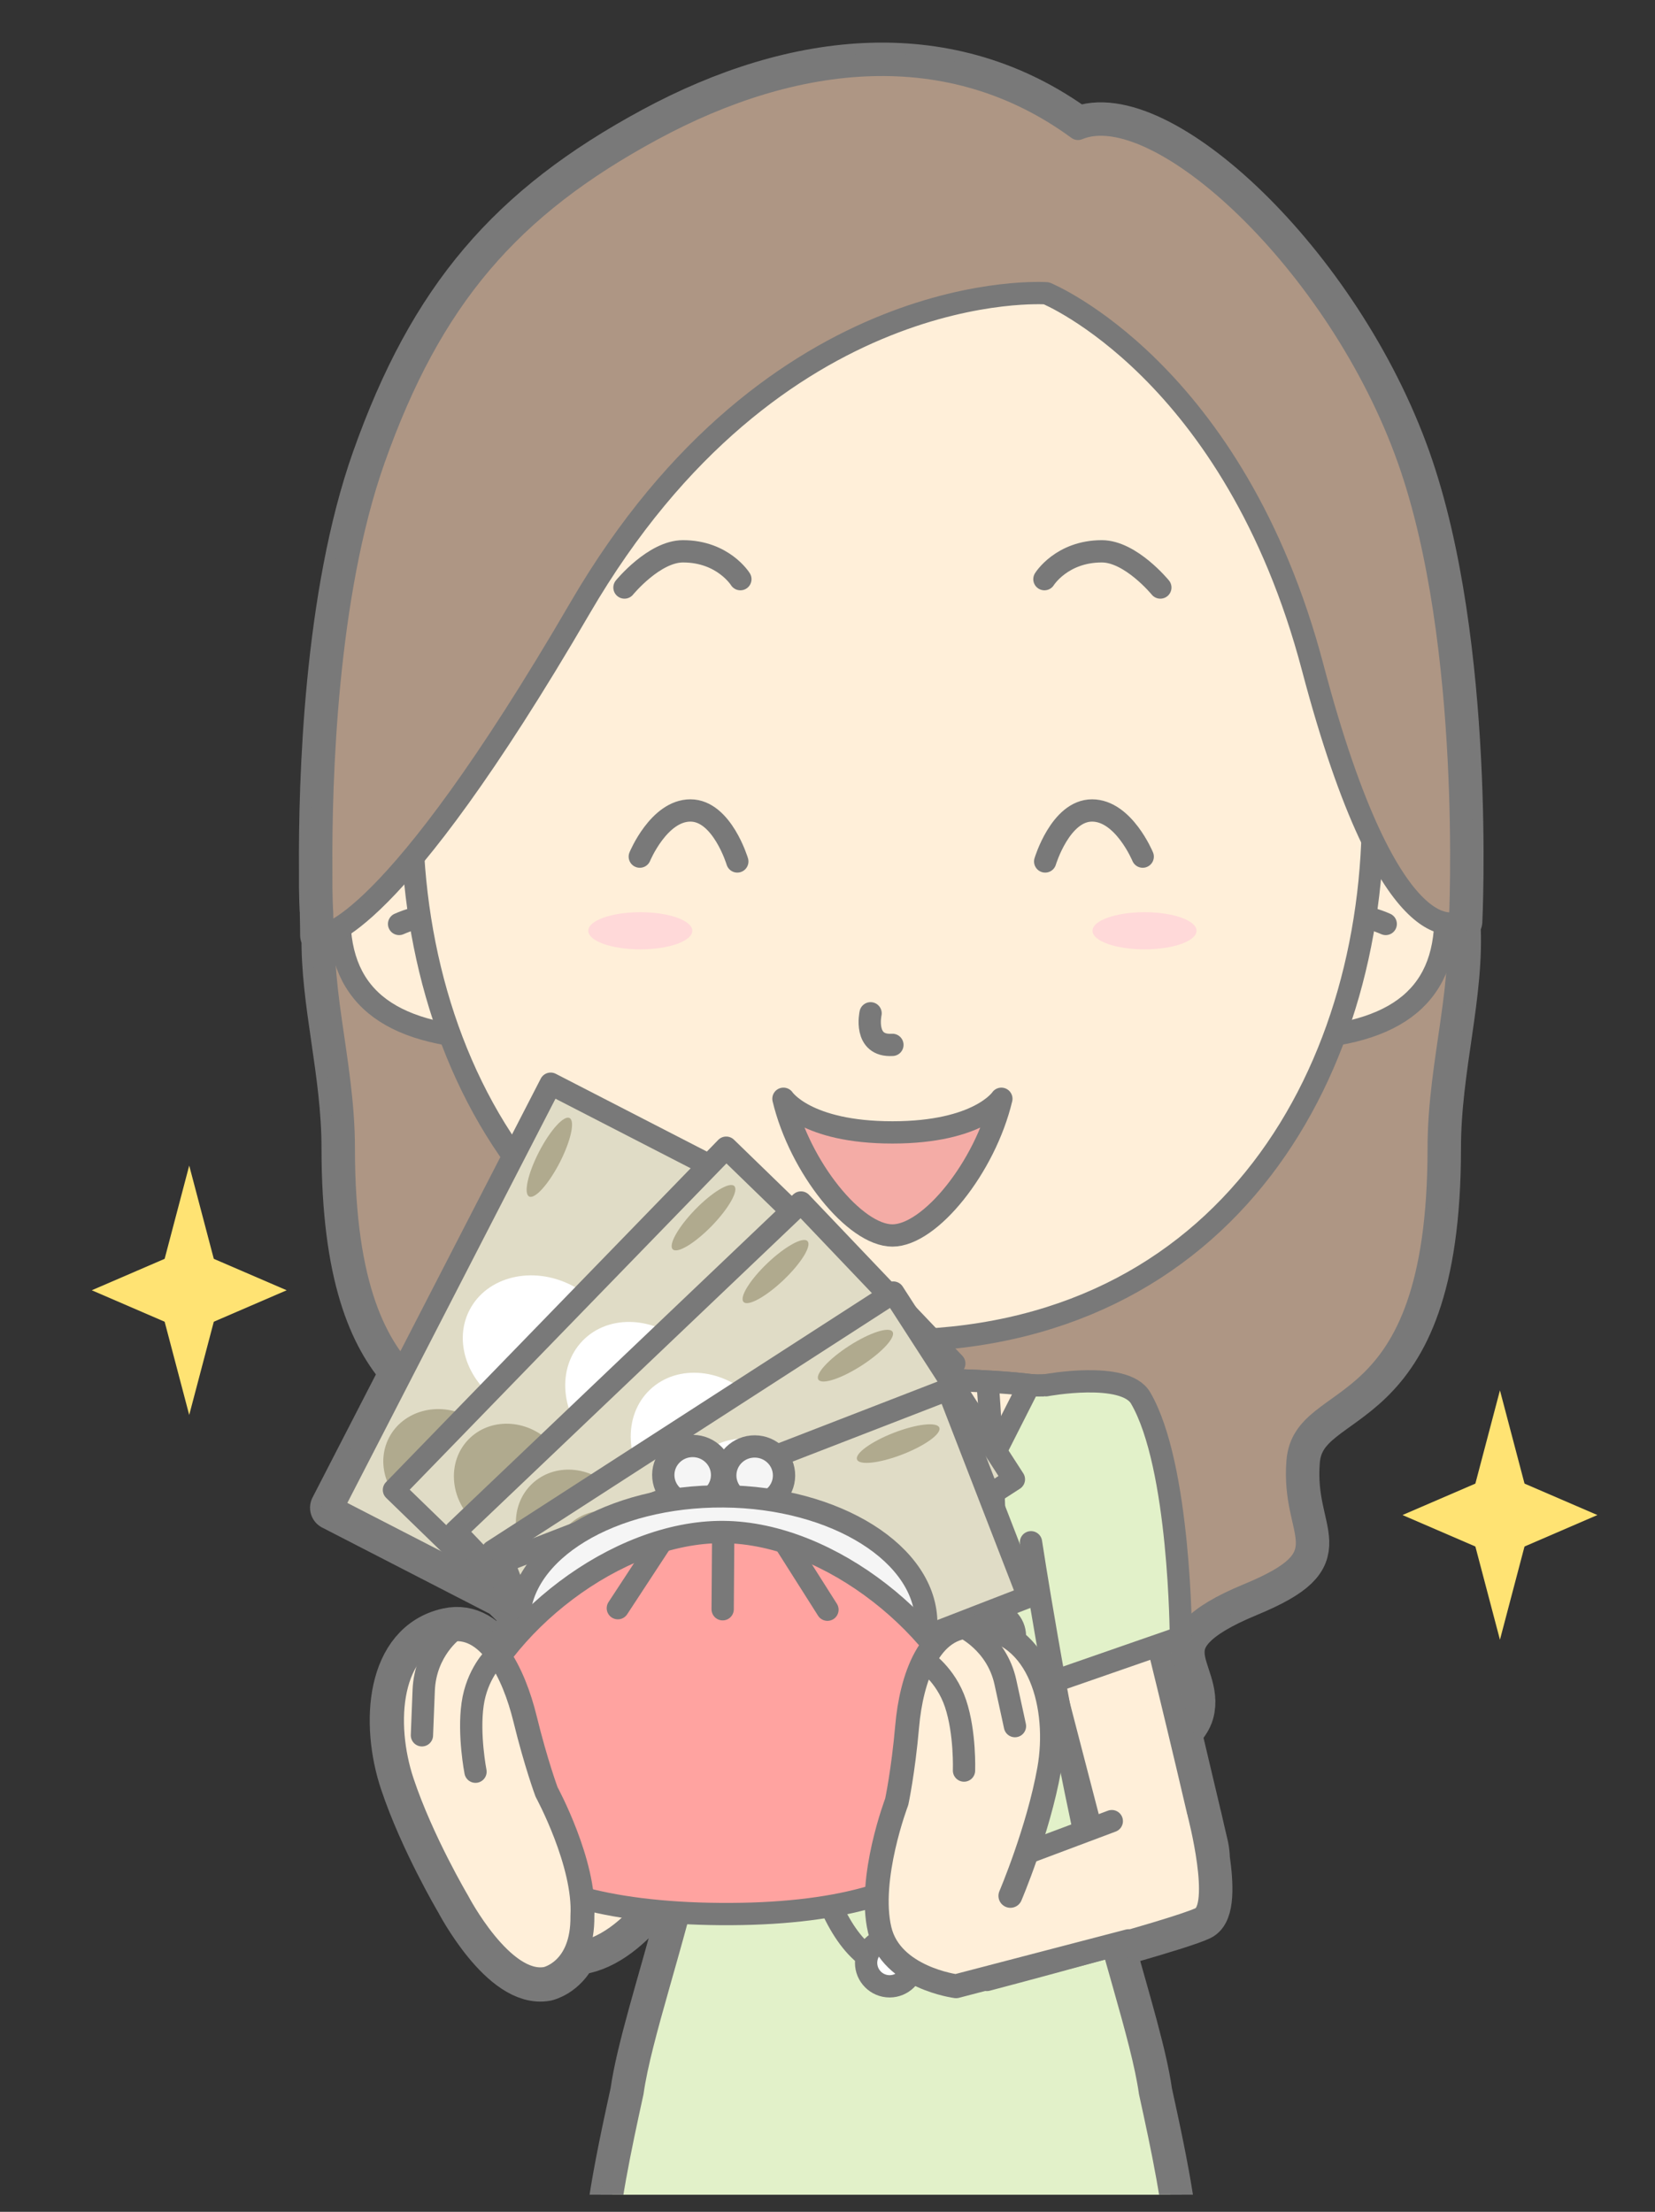 <?xml version="1.0" encoding="UTF-8"?>
<!DOCTYPE svg PUBLIC "-//W3C//DTD SVG 1.1//EN" "http://www.w3.org/Graphics/SVG/1.1/DTD/svg11.dtd">
<svg version="1.1" xmlns="http://www.w3.org/2000/svg" xmlns:xlink="http://www.w3.org/1999/xlink" x="0" y="0" width="297" height="397" viewBox="0, 0, 297, 397">
  <rect x="0" y="0" width="297" height="397" fill="#333333" stroke="none"/>
  <defs>
    <clipPath id="Clip_1">
      <path d="M294.696,1.095 L294.696,393.928 L2.303,393.928 L2.303,1.095 L294.696,1.095 z"/>
    </clipPath>
  </defs>
  <g id="Layer_1">
    <g clip-path="url(#Clip_1)">
      <path d="M194.567,328.731 C194.19,326.983 193.821,325.238 193.46,323.501 C193.764,323.288 194.073,323.074 194.393,322.858 L195.798,328.269 z M274.137,603.607 L262.264,591.734 C262.264,591.734 262.065,591.888 261.725,592.168 C246.055,574.205 200.885,522.513 181.592,501.412 L181.553,501.369 L181.553,501.368 C181.565,501.334 203.534,433.716 203.803,418.943 L204.565,418.943 C207.891,418.943 209.809,417.8 209.731,415.807 C209.747,415.777 209.76,415.742 209.776,415.712 C209.88,415.512 209.979,415.307 210.071,415.091 C210.132,414.949 210.186,414.798 210.241,414.648 C210.294,414.509 210.344,414.37 210.393,414.225 C210.446,414.064 210.497,413.9 210.544,413.734 C210.587,413.586 210.626,413.434 210.665,413.282 C210.708,413.109 210.753,412.936 210.792,412.757 C210.827,412.59 210.858,412.414 210.889,412.24 C210.95,411.919 211.003,411.588 211.05,411.248 C211.071,411.076 211.096,410.907 211.116,410.732 C211.139,410.523 211.159,410.308 211.178,410.094 C211.194,409.919 211.208,409.742 211.221,409.562 C211.237,409.342 211.251,409.121 211.262,408.895 C211.27,408.71 211.276,408.52 211.282,408.331 C211.296,407.945 211.301,407.552 211.303,407.152 C211.303,406.933 211.305,406.716 211.303,406.494 C211.301,406.247 211.294,405.994 211.286,405.742 C211.28,405.54 211.276,405.339 211.266,405.133 C211.257,404.879 211.245,404.621 211.231,404.361 C211.221,404.15 211.208,403.937 211.194,403.724 C211.178,403.463 211.163,403.203 211.143,402.937 C211.126,402.713 211.106,402.483 211.087,402.256 C211.048,401.787 211.005,401.312 210.956,400.831 C210.932,400.6 210.909,400.371 210.883,400.138 C210.854,399.859 210.821,399.578 210.788,399.295 C210.76,399.06 210.731,398.826 210.702,398.59 C210.667,398.306 210.632,398.022 210.592,397.736 C210.561,397.493 210.526,397.248 210.493,397.002 C210.442,396.636 210.389,396.269 210.335,395.9 C210.278,395.507 210.219,395.116 210.157,394.719 C210.112,394.433 210.065,394.144 210.018,393.855 C209.975,393.591 209.932,393.328 209.887,393.062 C209.841,392.772 209.79,392.482 209.741,392.191 C209.694,391.923 209.647,391.653 209.6,391.383 C209.55,391.095 209.499,390.807 209.446,390.517 C209.391,390.211 209.333,389.903 209.276,389.594 C209.19,389.134 209.104,388.674 209.016,388.212 C208.958,387.908 208.899,387.604 208.841,387.299 C208.784,387.011 208.727,386.723 208.671,386.434 C208.612,386.144 208.555,385.853 208.497,385.561 C208.44,385.279 208.383,384.996 208.325,384.714 C208.26,384.395 208.194,384.078 208.13,383.759 C208.077,383.508 208.026,383.259 207.975,383.008 C207.864,382.474 207.751,381.94 207.637,381.406 C207.587,381.16 207.534,380.915 207.481,380.669 C207.409,380.336 207.339,380.003 207.266,379.67 C207.21,379.4 207.151,379.132 207.092,378.863 C207.022,378.536 206.952,378.21 206.88,377.882 C206.829,377.642 206.776,377.403 206.723,377.164 C206.604,376.619 206.487,376.076 206.368,375.535 C205.448,368.989 202.602,359.655 199.69,349.234 C200.653,348.961 201.606,348.689 202.538,348.422 L202.544,348.42 C208.536,346.695 213.7,345.105 215.446,344.286 C217.567,343.29 217.378,338.236 216.712,333.618 C216.694,332.93 216.62,332.202 216.466,331.422 C216.235,330.437 216.007,329.45 215.776,328.463 C215.391,326.679 215.079,325.484 215.079,325.484 C213.932,320.593 212.776,315.706 211.628,310.9 C212.735,309.734 213.532,308.574 213.848,307.43 C215.958,299.786 203.936,294.489 223.981,286.197 C241.434,278.975 231.733,276.02 232.858,262.257 C233.985,248.497 258.182,256.758 258.182,206.095 C258.182,191.62 262.469,178.453 261.673,165.513 C261.897,165.427 262.016,165.352 262.016,165.352 C262.016,165.352 264.495,115.609 252.76,82.458 C240.26,47.141 207.753,17.14 193.452,23.135 C170.52,6.329 142.797,9.353 117.108,23.247 C91.418,37.14 77.358,53.524 67.117,82.458 C58.492,106.823 57.547,140.15 57.651,156.105 C57.61,161.009 57.791,163.795 57.8,163.794 C57.835,164.802 57.862,167.84 57.862,167.84 C57.862,167.84 57.945,167.839 58.112,167.806 C57.897,180.011 61.696,192.474 61.696,206.095 C61.696,229.058 66.668,239.917 72.209,246.207 L59.64,270.621 L90.203,286.354 L93.23,289.292 C93.164,289.829 93.12,290.37 93.116,290.918 C93.112,291.629 93.166,292.33 93.264,293.024 C91.971,294.439 90.767,295.904 89.656,297.402 C87.317,293.952 84.231,291.752 80.335,292.619 C69.612,295 68.659,309.369 72.185,319.912 C75.711,330.457 82.132,341.294 82.132,341.294 C82.132,341.294 90.12,356.638 98.052,355.165 C98.052,355.165 101.366,354.455 103.248,350.513 C108.197,350.116 112.565,346.456 115.76,342.764 C117.686,342.988 119.696,343.172 121.813,343.3 C118.404,356.081 114.604,367.767 113.512,375.535 C113.393,376.076 113.275,376.619 113.155,377.164 C113.104,377.403 113.051,377.642 112.999,377.882 C112.928,378.21 112.858,378.536 112.786,378.863 C112.729,379.132 112.67,379.4 112.612,379.67 L112.399,380.669 C112.346,380.915 112.293,381.16 112.242,381.406 C112.129,381.94 112.016,382.474 111.904,383.008 C111.853,383.259 111.802,383.508 111.75,383.759 C111.685,384.078 111.619,384.395 111.555,384.714 C111.496,384.996 111.44,385.279 111.383,385.561 C111.324,385.853 111.267,386.144 111.209,386.434 C111.153,386.723 111.095,387.011 111.039,387.299 C110.98,387.604 110.922,387.908 110.863,388.212 C110.776,388.674 110.689,389.134 110.604,389.594 C110.547,389.903 110.488,390.211 110.434,390.517 C110.381,390.807 110.33,391.095 110.279,391.383 C110.233,391.653 110.186,391.923 110.139,392.191 C110.089,392.482 110.039,392.772 109.991,393.062 C109.947,393.328 109.904,393.591 109.862,393.855 C109.815,394.143 109.768,394.432 109.723,394.718 C109.648,395.201 109.574,395.679 109.506,396.154 C109.465,396.435 109.428,396.711 109.389,396.989 C109.354,397.239 109.32,397.49 109.286,397.738 C109.248,398.023 109.213,398.306 109.178,398.59 C109.148,398.826 109.119,399.06 109.092,399.295 C109.059,399.578 109.026,399.859 108.995,400.138 C108.97,400.371 108.947,400.6 108.924,400.831 C108.875,401.312 108.832,401.787 108.792,402.256 C108.774,402.483 108.753,402.713 108.737,402.937 C108.717,403.203 108.701,403.463 108.685,403.724 C108.672,403.937 108.658,404.15 108.648,404.361 C108.634,404.621 108.622,404.879 108.612,405.133 C108.604,405.339 108.599,405.54 108.594,405.742 C108.586,405.994 108.578,406.247 108.576,406.494 C108.573,406.716 108.575,406.933 108.576,407.152 C108.577,407.552 108.584,407.945 108.597,408.331 C108.603,408.52 108.609,408.71 108.617,408.895 C108.629,409.121 108.643,409.342 108.658,409.562 C108.671,409.742 108.686,409.919 108.701,410.094 C108.721,410.308 108.739,410.523 108.764,410.732 C108.783,410.907 108.808,411.076 108.83,411.248 C108.877,411.588 108.93,411.919 108.989,412.24 C109.022,412.414 109.053,412.59 109.088,412.757 C109.127,412.936 109.172,413.109 109.215,413.282 C109.254,413.434 109.293,413.586 109.336,413.734 C109.383,413.9 109.434,414.064 109.487,414.225 C109.534,414.37 109.586,414.509 109.638,414.648 C109.694,414.798 109.748,414.949 109.809,415.091 C109.901,415.307 110,415.512 110.104,415.712 C110.119,415.742 110.133,415.777 110.149,415.807 C110.07,417.8 111.988,418.943 115.314,418.943 L118.911,418.943 C119.357,443.379 142.68,554.336 142.81,554.952 L155.106,638.606 C151.077,639.593 147.112,641.432 144.539,644.785 C142.813,647.035 141.94,648.816 141.549,650.215 L141.545,650.216 C138.551,655.648 140.832,657.905 140.832,657.905 L169.71,657.655 L169.71,637.813 C169.71,637.813 169.626,637.802 169.477,637.786 L165.055,525.993 L165.057,525.995 L165.057,525.994 L195.329,552.965 C217.614,573.112 242.257,594.765 252.067,603.357 C250.153,606.73 248.883,610.56 249.397,614.462 C249.766,617.271 250.407,619.154 251.12,620.419 L251.12,620.42 C252.844,626.378 256.053,626.36 256.053,626.36 L276.296,605.764 z" fill="#797979"/>
      <path d="M194.567,328.731 C194.19,326.983 193.821,325.238 193.46,323.501 C193.764,323.288 194.073,323.074 194.393,322.858 L195.798,328.269 L194.567,328.731 z M274.137,603.607 L262.264,591.734 C262.264,591.734 262.065,591.888 261.725,592.168 C246.055,574.205 200.885,522.513 181.592,501.412 L181.553,501.369 L181.553,501.368 C181.565,501.334 203.534,433.716 203.803,418.943 L204.565,418.943 C207.891,418.943 209.809,417.8 209.731,415.807 C209.747,415.777 209.76,415.742 209.776,415.712 C209.88,415.512 209.979,415.307 210.071,415.091 C210.132,414.949 210.186,414.798 210.241,414.648 C210.294,414.509 210.344,414.37 210.393,414.225 C210.446,414.064 210.497,413.9 210.544,413.734 C210.587,413.586 210.626,413.434 210.665,413.282 C210.708,413.109 210.753,412.936 210.792,412.757 C210.827,412.59 210.858,412.414 210.889,412.24 C210.95,411.919 211.003,411.588 211.05,411.248 C211.071,411.076 211.096,410.907 211.116,410.732 C211.139,410.523 211.159,410.308 211.178,410.094 C211.194,409.919 211.208,409.742 211.221,409.562 C211.237,409.342 211.251,409.121 211.262,408.895 C211.27,408.71 211.276,408.52 211.282,408.331 C211.296,407.945 211.301,407.552 211.303,407.152 C211.303,406.933 211.305,406.716 211.303,406.494 C211.301,406.247 211.294,405.994 211.286,405.742 C211.28,405.54 211.276,405.339 211.266,405.133 C211.257,404.879 211.245,404.621 211.231,404.361 C211.221,404.15 211.208,403.937 211.194,403.724 C211.178,403.463 211.163,403.203 211.143,402.937 C211.126,402.713 211.106,402.483 211.087,402.256 C211.048,401.787 211.005,401.312 210.956,400.831 C210.932,400.6 210.909,400.371 210.883,400.138 C210.854,399.859 210.821,399.578 210.788,399.295 C210.76,399.06 210.731,398.826 210.702,398.59 C210.667,398.306 210.632,398.022 210.592,397.736 C210.561,397.493 210.526,397.248 210.493,397.002 C210.442,396.636 210.389,396.269 210.335,395.9 C210.278,395.507 210.219,395.116 210.157,394.719 C210.112,394.433 210.065,394.144 210.018,393.855 C209.975,393.591 209.932,393.328 209.887,393.062 C209.841,392.772 209.79,392.482 209.741,392.191 C209.694,391.923 209.647,391.653 209.6,391.383 C209.55,391.095 209.499,390.807 209.446,390.517 C209.391,390.211 209.333,389.903 209.276,389.594 C209.19,389.134 209.104,388.674 209.016,388.212 C208.958,387.908 208.899,387.604 208.841,387.299 C208.784,387.011 208.727,386.723 208.671,386.434 C208.612,386.144 208.555,385.853 208.497,385.561 C208.44,385.279 208.383,384.996 208.325,384.714 C208.26,384.395 208.194,384.078 208.13,383.759 C208.077,383.508 208.026,383.259 207.975,383.008 C207.864,382.474 207.751,381.94 207.637,381.406 C207.587,381.16 207.534,380.915 207.481,380.669 C207.409,380.336 207.339,380.003 207.266,379.67 C207.21,379.4 207.151,379.132 207.092,378.863 C207.022,378.536 206.952,378.21 206.88,377.882 C206.829,377.642 206.776,377.403 206.723,377.164 C206.604,376.619 206.487,376.076 206.368,375.535 C205.448,368.989 202.602,359.655 199.69,349.234 C200.653,348.961 201.606,348.689 202.538,348.422 L202.544,348.42 C208.536,346.695 213.7,345.105 215.446,344.286 C217.567,343.29 217.378,338.236 216.712,333.618 C216.694,332.93 216.62,332.202 216.466,331.422 C216.235,330.437 216.007,329.45 215.776,328.463 C215.391,326.679 215.079,325.484 215.079,325.484 C213.932,320.593 212.776,315.706 211.628,310.9 C212.735,309.734 213.532,308.574 213.848,307.43 C215.958,299.786 203.936,294.489 223.981,286.197 C241.434,278.975 231.733,276.02 232.858,262.257 C233.985,248.497 258.182,256.758 258.182,206.095 C258.182,191.62 262.469,178.453 261.673,165.513 C261.897,165.427 262.016,165.352 262.016,165.352 C262.016,165.352 264.495,115.609 252.76,82.458 C240.26,47.141 207.753,17.14 193.452,23.135 C170.52,6.329 142.797,9.353 117.108,23.247 C91.418,37.14 77.358,53.524 67.117,82.458 C58.492,106.823 57.547,140.15 57.651,156.105 C57.61,161.009 57.791,163.795 57.8,163.794 C57.835,164.802 57.862,167.84 57.862,167.84 C57.862,167.84 57.945,167.839 58.112,167.806 C57.897,180.011 61.696,192.474 61.696,206.095 C61.696,229.058 66.668,239.917 72.209,246.207 L59.64,270.621 L90.203,286.354 L93.23,289.292 C93.164,289.829 93.12,290.37 93.116,290.918 C93.112,291.629 93.166,292.33 93.264,293.024 C91.971,294.439 90.767,295.904 89.656,297.402 C87.317,293.952 84.231,291.752 80.335,292.619 C69.612,295 68.659,309.369 72.185,319.912 C75.711,330.457 82.132,341.294 82.132,341.294 C82.132,341.294 90.12,356.638 98.052,355.165 C98.052,355.165 101.366,354.455 103.248,350.513 C108.197,350.116 112.565,346.456 115.76,342.764 C117.686,342.988 119.696,343.172 121.813,343.3 C118.404,356.081 114.604,367.767 113.512,375.535 C113.393,376.076 113.275,376.619 113.155,377.164 C113.104,377.403 113.051,377.642 112.999,377.882 C112.928,378.21 112.858,378.536 112.786,378.863 C112.729,379.132 112.67,379.4 112.612,379.67 L112.399,380.669 C112.346,380.915 112.293,381.16 112.242,381.406 C112.129,381.94 112.016,382.474 111.904,383.008 C111.853,383.259 111.802,383.508 111.75,383.759 C111.685,384.078 111.619,384.395 111.555,384.714 C111.496,384.996 111.44,385.279 111.383,385.561 C111.324,385.853 111.267,386.144 111.209,386.434 C111.153,386.723 111.095,387.011 111.039,387.299 C110.98,387.604 110.922,387.908 110.863,388.212 C110.776,388.674 110.689,389.134 110.604,389.594 C110.547,389.903 110.488,390.211 110.434,390.517 C110.381,390.807 110.33,391.095 110.279,391.383 C110.233,391.653 110.186,391.923 110.139,392.191 C110.089,392.482 110.039,392.772 109.991,393.062 C109.947,393.328 109.904,393.591 109.862,393.855 C109.815,394.143 109.768,394.432 109.723,394.718 C109.648,395.201 109.574,395.679 109.506,396.154 C109.465,396.435 109.428,396.711 109.389,396.989 C109.354,397.239 109.32,397.49 109.286,397.738 C109.248,398.023 109.213,398.306 109.178,398.59 C109.148,398.826 109.119,399.06 109.092,399.295 C109.059,399.578 109.026,399.859 108.995,400.138 C108.97,400.371 108.947,400.6 108.924,400.831 C108.875,401.312 108.832,401.787 108.792,402.256 C108.774,402.483 108.753,402.713 108.737,402.937 C108.717,403.203 108.701,403.463 108.685,403.724 C108.672,403.937 108.658,404.15 108.648,404.361 C108.634,404.621 108.622,404.879 108.612,405.133 C108.604,405.339 108.599,405.54 108.594,405.742 C108.586,405.994 108.578,406.247 108.576,406.494 C108.573,406.716 108.575,406.933 108.576,407.152 C108.577,407.552 108.584,407.945 108.597,408.331 C108.603,408.52 108.609,408.71 108.617,408.895 C108.629,409.121 108.643,409.342 108.658,409.562 C108.671,409.742 108.686,409.919 108.701,410.094 C108.721,410.308 108.739,410.523 108.764,410.732 C108.783,410.907 108.808,411.076 108.83,411.248 C108.877,411.588 108.93,411.919 108.989,412.24 C109.022,412.414 109.053,412.59 109.088,412.757 C109.127,412.936 109.172,413.109 109.215,413.282 C109.254,413.434 109.293,413.586 109.336,413.734 C109.383,413.9 109.434,414.064 109.487,414.225 C109.534,414.37 109.586,414.509 109.638,414.648 C109.694,414.798 109.748,414.949 109.809,415.091 C109.901,415.307 110,415.512 110.104,415.712 C110.119,415.742 110.133,415.777 110.149,415.807 C110.07,417.8 111.988,418.943 115.314,418.943 L118.911,418.943 C119.357,443.379 142.68,554.336 142.81,554.952 L155.106,638.606 C151.077,639.593 147.112,641.432 144.539,644.785 C142.813,647.035 141.94,648.816 141.549,650.215 L141.545,650.216 C138.551,655.648 140.832,657.905 140.832,657.905 L169.71,657.655 L169.71,637.813 C169.71,637.813 169.626,637.802 169.477,637.786 L165.055,525.993 L165.057,525.995 L165.057,525.994 L195.329,552.965 C217.614,573.112 242.257,594.765 252.067,603.357 C250.153,606.73 248.883,610.56 249.397,614.462 C249.766,617.271 250.407,619.154 251.12,620.419 L251.12,620.42 C252.844,626.378 256.053,626.36 256.053,626.36 L276.296,605.764 L274.137,603.607 z" fill-opacity="0" stroke="#797979" stroke-width="8" stroke-linecap="round" stroke-linejoin="round"/>
      <path d="M258.182,206.095 C258.182,190.218 263.362,175.915 261.307,161.758 C257.839,144.73 245.76,128.516 237.192,116.868 C222.675,95.575 199.544,83.733 160.44,83.534 L160.44,83.524 C160.27,83.524 160.108,83.528 159.94,83.529 C159.772,83.528 159.608,83.524 159.44,83.524 L159.44,83.534 C120.336,83.733 97.204,95.575 82.688,116.868 C74.119,128.516 62.041,144.73 58.572,161.758 C56.518,175.915 61.696,190.218 61.696,206.095 C61.696,256.758 85.895,248.497 87.022,262.257 C88.147,276.02 78.445,278.975 95.899,286.197 C115.944,294.489 103.921,299.786 106.031,307.43 C108.328,315.745 135.406,324.924 131.217,330.723 C127.94,335.259 150.991,342.063 159.44,342.471 L159.44,342.492 C159.587,342.496 159.764,342.492 159.94,342.489 C160.114,342.492 160.292,342.496 160.44,342.492 L160.44,342.471 C168.887,342.063 191.94,335.259 188.663,330.723 C184.473,324.924 211.551,315.745 213.848,307.43 C215.958,299.786 203.936,294.489 223.981,286.197 C241.434,278.975 231.733,276.02 232.858,262.257 C233.985,248.497 258.182,256.758 258.182,206.095" fill="#AE9684"/>
      <path d="M258.182,206.095 C258.182,190.218 263.362,175.915 261.307,161.758 C257.839,144.73 245.76,128.516 237.192,116.868 C222.675,95.575 199.544,83.733 160.44,83.534 L160.44,83.524 C160.27,83.524 160.108,83.528 159.94,83.529 C159.772,83.528 159.608,83.524 159.44,83.524 L159.44,83.534 C120.336,83.733 97.204,95.575 82.688,116.868 C74.119,128.516 62.041,144.73 58.572,161.758 C56.518,175.915 61.696,190.218 61.696,206.095 C61.696,256.758 85.895,248.497 87.022,262.257 C88.147,276.02 78.445,278.975 95.899,286.197 C115.944,294.489 103.921,299.786 106.031,307.43 C108.328,315.745 135.406,324.924 131.217,330.723 C127.94,335.259 150.991,342.063 159.44,342.471 L159.44,342.492 C159.587,342.496 159.764,342.492 159.94,342.489 C160.114,342.492 160.292,342.496 160.44,342.492 L160.44,342.471 C168.887,342.063 191.94,335.259 188.663,330.723 C184.473,324.924 211.551,315.745 213.848,307.43 C215.958,299.786 203.936,294.489 223.981,286.197 C241.434,278.975 231.733,276.02 232.858,262.257 C233.985,248.497 258.182,256.758 258.182,206.095 z" fill-opacity="0" stroke="#797979" stroke-width="4" stroke-linecap="round" stroke-linejoin="round"/>
      <path d="M194.811,250.92 C190.935,248.818 180.664,248.028 172.274,247.741 L167.831,245.172 L166.469,230.792 L159.979,226.572 L153.489,230.792 L152.128,245.172 L147.683,247.741 C139.296,248.028 129.031,248.819 125.157,250.92 C124.815,251.106 123.737,253.406 123.737,253.406 C123.672,260.113 134.867,284.607 134.867,284.607 L185.102,284.607 C185.102,284.607 196.296,260.113 196.233,253.406 C196.233,253.406 195.155,251.106 194.811,250.92" fill="#FFEFD9"/>
      <path d="M194.811,250.92 C190.935,248.818 180.664,248.028 172.274,247.741 L167.831,245.172 L166.469,230.792 L159.979,226.572 L153.489,230.792 L152.128,245.172 L147.683,247.741 C139.296,248.028 129.031,248.819 125.157,250.92 C124.815,251.106 123.737,253.406 123.737,253.406 C123.672,260.113 134.867,284.607 134.867,284.607 L185.102,284.607 C185.102,284.607 196.296,260.113 196.233,253.406 C196.233,253.406 195.155,251.106 194.811,250.92 z" fill-opacity="0" stroke="#797979" stroke-width="4" stroke-linecap="round" stroke-linejoin="round"/>
      <path d="M194.764,250.92 C190.889,248.818 180.617,248.028 172.227,247.741 L167.784,245.172 L166.423,230.792 L159.932,226.572 L153.442,230.792 L152.081,245.172 L147.637,247.741 C139.25,248.028 128.986,248.819 125.112,250.92 C124.769,251.106 123.692,253.406 123.692,253.406 C123.626,260.113 134.821,284.607 134.821,284.607 L185.055,284.607 C185.055,284.607 196.251,260.113 196.186,253.406 C196.186,253.406 195.108,251.106 194.764,250.92" fill="#FFEFD9"/>
      <path d="M194.764,250.92 C190.889,248.818 180.617,248.028 172.227,247.741 L167.784,245.172 L166.423,230.792 L159.932,226.572 L153.442,230.792 L152.081,245.172 L147.637,247.741 C139.25,248.028 128.986,248.819 125.112,250.92 C124.769,251.106 123.692,253.406 123.692,253.406 C123.626,260.113 134.821,284.607 134.821,284.607 L185.055,284.607 C185.055,284.607 196.251,260.113 196.186,253.406 C196.186,253.406 195.108,251.106 194.764,250.92 z" fill-opacity="0" stroke="#797979" stroke-width="4" stroke-linecap="round" stroke-linejoin="round"/>
      <path d="M182.37,276.538 L197.499,334.824 C197.499,334.824 202.692,342.482 208.85,341.873 C213.764,341.386 217.794,338.138 216.466,331.422 C207.516,292.973 197.51,252.444 194.764,250.92 L193.258,250.273" fill="#FFEFD9"/>
      <path d="M182.37,276.538 L197.499,334.824 C197.499,334.824 202.692,342.482 208.85,341.873 C213.764,341.386 217.794,338.138 216.466,331.422 C207.516,292.973 197.51,252.444 194.764,250.92 L193.258,250.273" fill-opacity="0" stroke="#797979" stroke-width="4" stroke-linecap="round" stroke-linejoin="round"/>
      <path d="M137.495,276.538 L121.268,334.824 C121.268,334.824 112.248,352.112 100.806,350.446 C95.572,349.684 99.495,338.138 100.921,331.422 C110.522,292.973 121.254,252.444 124.199,250.92 L125.815,250.273" fill="#FFEFD9"/>
      <path d="M137.495,276.538 L121.268,334.824 C121.268,334.824 112.248,352.112 100.806,350.446 C95.572,349.684 99.495,338.138 100.921,331.422 C110.522,292.973 121.254,252.444 124.199,250.92 L125.815,250.273" fill-opacity="0" stroke="#797979" stroke-width="4" stroke-linecap="round" stroke-linejoin="round"/>
      <path d="M159.94,300.251 C170.106,300.261 180.286,276.165 179.985,268.748 C179.985,268.748 174.065,274.618 159.94,274.618 C145.814,274.618 139.983,268.748 139.983,268.748 C139.682,276.143 149.803,300.24 159.94,300.251" fill="#FFFFFF"/>
      <path d="M159.94,300.251 C170.106,300.261 180.286,276.165 179.985,268.748 C179.985,268.748 174.065,274.618 159.94,274.618 C145.814,274.618 139.983,268.748 139.983,268.748 C139.682,276.143 149.803,300.24 159.94,300.251 z" fill-opacity="0" stroke="#797979" stroke-width="4" stroke-linecap="round" stroke-linejoin="round"/>
      <path d="M133.882,309.623 L186.087,309.623 L187.944,276.821 L190.526,248.64 L184.667,248.664 L159.985,297.37 L135.301,248.664 L129.443,248.64 L132.026,276.821 z" fill="#E2F1C9"/>
      <path d="M133.882,309.623 L186.087,309.623 L187.944,276.821 L190.526,248.64 L184.667,248.664 L159.985,297.37 L135.301,248.664 L129.443,248.64 L132.026,276.821 L133.882,309.623 z" fill-opacity="0" stroke="#797979" stroke-width="4" stroke-linecap="round" stroke-linejoin="round"/>
      <path d="M132.188,248.64 C132.188,248.64 118.067,245.992 115.19,250.92 C108.066,263.123 107.963,293.893 107.963,293.893 L131.651,302.123 L137.604,279.656" fill="#E2F1C9"/>
      <path d="M132.188,248.64 C132.188,248.64 118.067,245.992 115.19,250.92 C108.066,263.123 107.963,293.893 107.963,293.893 L131.651,302.123 L137.604,279.656" fill-opacity="0" stroke="#797979" stroke-width="4" stroke-linecap="round" stroke-linejoin="round"/>
      <path d="M187.692,248.64 C187.692,248.64 201.813,245.992 204.69,250.92 C211.813,263.123 211.917,293.893 211.917,293.893 L188.231,302.123 L182.276,279.656" fill="#E2F1C9"/>
      <path d="M187.692,248.64 C187.692,248.64 201.813,245.992 204.69,250.92 C211.813,263.123 211.917,293.893 211.917,293.893 L188.231,302.123 L182.276,279.656" fill-opacity="0" stroke="#797979" stroke-width="4" stroke-linecap="round" stroke-linejoin="round"/>
      <path d="M120.569,377.361 C120.569,377.361 118.465,394.439 118.911,418.943 C119.358,443.447 142.813,554.966 142.813,554.966 L166.057,554.966 L159.94,443.382 L159.94,376.623" fill="#797979"/>
      <path d="M120.569,377.361 C120.569,377.361 118.465,394.439 118.911,418.943 C119.358,443.447 142.813,554.966 142.813,554.966 L166.057,554.966 L159.94,443.382 L159.94,376.623" fill-opacity="0" stroke="#797979" stroke-width="4" stroke-linecap="round" stroke-linejoin="round"/>
      <path d="M199.311,377.361 C199.311,377.361 204.249,394.439 203.803,418.943 C203.534,433.72 181.553,501.369 181.553,501.369 L214.682,538.505 L195.333,552.968 L150.05,512.623 L159.94,443.382 L159.94,376.623" fill="#797979"/>
      <path d="M199.311,377.361 C199.311,377.361 204.249,394.439 203.803,418.943 C203.534,433.72 181.553,501.369 181.553,501.369 L214.682,538.505 L195.333,552.968 L150.05,512.623 L159.94,443.382 L159.94,376.623" fill-opacity="0" stroke="#797979" stroke-width="4" stroke-linecap="round" stroke-linejoin="round"/>
      <path d="M206.368,375.535 C204.954,365.478 198.997,348.858 195.233,331.79 C189.235,304.597 185.02,276.821 185.02,276.821 L174.38,276.821 L159.94,303.122 L145.5,276.821 L134.86,276.821 C134.86,276.821 130.645,304.597 124.647,331.79 C120.883,348.858 114.926,365.478 113.512,375.535 C110.073,391.209 106.401,408.791 110.149,415.806 C110.07,417.8 111.987,418.943 115.314,418.943 L204.565,418.943 C207.891,418.943 209.809,417.8 209.731,415.806 C213.479,408.791 209.805,391.209 206.368,375.535" fill="#E2F1C9"/>
      <path d="M134.86,276.821 C134.86,276.821 130.645,304.597 124.647,331.79 C120.883,348.858 114.926,365.478 113.512,375.535 C109.096,395.662 104.29,418.943 115.314,418.943 L129.814,418.943 L195.563,418.943 L204.565,418.943 C215.589,418.943 210.784,395.662 206.368,375.535 C204.954,365.478 198.997,348.858 195.233,331.79 C189.235,304.597 185.02,276.821 185.02,276.821" fill-opacity="0" stroke="#797979" stroke-width="4" stroke-linecap="round" stroke-linejoin="round"/>
      <path d="M142.654,248.097 C142.654,248.097 134.462,344.498 158.796,352.873" fill-opacity="0" stroke="#797979" stroke-width="4" stroke-linecap="round" stroke-linejoin="round"/>
      <path d="M151.477,336.755 C151.477,339.085 149.588,340.973 147.258,340.973 C144.928,340.973 143.039,339.085 143.039,336.755 C143.039,334.424 144.928,332.536 147.258,332.536 C149.588,332.536 151.477,334.424 151.477,336.755" fill="#FFFFFF"/>
      <path d="M151.477,336.755 C151.477,339.085 149.588,340.973 147.258,340.973 C144.928,340.973 143.039,339.085 143.039,336.755 C143.039,334.424 144.928,332.536 147.258,332.536 C149.588,332.536 151.477,334.424 151.477,336.755 z" fill-opacity="0" stroke="#797979" stroke-width="4" stroke-linecap="round" stroke-linejoin="round"/>
      <path d="M146.375,315.017 C146.375,317.347 144.487,319.236 142.157,319.236 C139.826,319.236 137.939,317.347 137.939,315.017 C137.939,312.687 139.826,310.799 142.157,310.799 C144.487,310.799 146.375,312.687 146.375,315.017" fill="#FFFFFF"/>
      <path d="M146.375,315.017 C146.375,317.347 144.487,319.236 142.157,319.236 C139.826,319.236 137.939,317.347 137.939,315.017 C137.939,312.687 139.826,310.799 142.157,310.799 C144.487,310.799 146.375,312.687 146.375,315.017 z" fill-opacity="0" stroke="#797979" stroke-width="4" stroke-linecap="round" stroke-linejoin="round"/>
      <path d="M145.594,293.672 C145.594,296.002 143.705,297.89 141.375,297.89 C139.045,297.89 137.156,296.002 137.156,293.672 C137.156,291.341 139.045,289.453 141.375,289.453 C143.705,289.453 145.594,291.341 145.594,293.672" fill="#FFFFFF"/>
      <path d="M145.594,293.672 C145.594,296.002 143.705,297.89 141.375,297.89 C139.045,297.89 137.156,296.002 137.156,293.672 C137.156,291.341 139.045,289.453 141.375,289.453 C143.705,289.453 145.594,291.341 145.594,293.672 z" fill-opacity="0" stroke="#797979" stroke-width="4" stroke-linecap="round" stroke-linejoin="round"/>
      <path d="M177.225,248.097 C177.225,248.097 185.417,344.498 161.085,352.873" fill-opacity="0" stroke="#797979" stroke-width="4" stroke-linecap="round" stroke-linejoin="round"/>
      <path d="M167.817,336.755 C167.817,339.085 169.706,340.973 172.036,340.973 C174.366,340.973 176.255,339.085 176.255,336.755 C176.255,334.424 174.366,332.536 172.036,332.536 C169.706,332.536 167.817,334.424 167.817,336.755" fill="#FFFFFF"/>
      <path d="M167.817,336.755 C167.817,339.085 169.706,340.973 172.036,340.973 C174.366,340.973 176.255,339.085 176.255,336.755 C176.255,334.424 174.366,332.536 172.036,332.536 C169.706,332.536 167.817,334.424 167.817,336.755 z" fill-opacity="0" stroke="#797979" stroke-width="4" stroke-linecap="round" stroke-linejoin="round"/>
      <path d="M172.919,315.017 C172.919,317.347 174.805,319.236 177.135,319.236 C179.467,319.236 181.354,317.347 181.354,315.017 C181.354,312.687 179.467,310.799 177.135,310.799 C174.805,310.799 172.919,312.687 172.919,315.017" fill="#FFFFFF"/>
      <path d="M172.919,315.017 C172.919,317.347 174.805,319.236 177.135,319.236 C179.467,319.236 181.354,317.347 181.354,315.017 C181.354,312.687 179.467,310.799 177.135,310.799 C174.805,310.799 172.919,312.687 172.919,315.017 z" fill-opacity="0" stroke="#797979" stroke-width="4" stroke-linecap="round" stroke-linejoin="round"/>
      <path d="M173.7,293.672 C173.7,296.002 175.589,297.89 177.919,297.89 C180.249,297.89 182.137,296.002 182.137,293.672 C182.137,291.341 180.249,289.453 177.919,289.453 C175.589,289.453 173.7,291.341 173.7,293.672" fill="#FFFFFF"/>
      <path d="M173.7,293.672 C173.7,296.002 175.589,297.89 177.919,297.89 C180.249,297.89 182.137,296.002 182.137,293.672 C182.137,291.341 180.249,289.453 177.919,289.453 C175.589,289.453 173.7,291.341 173.7,293.672 z" fill-opacity="0" stroke="#797979" stroke-width="4" stroke-linecap="round" stroke-linejoin="round"/>
      <path d="M163.866,352.306 C163.866,354.636 161.977,356.525 159.647,356.525 C157.317,356.525 155.428,354.636 155.428,352.306 C155.428,349.976 157.317,348.088 159.647,348.088 C161.977,348.088 163.866,349.976 163.866,352.306" fill="#FFFFFF"/>
      <path d="M163.866,352.306 C163.866,354.636 161.977,356.525 159.647,356.525 C157.317,356.525 155.428,354.636 155.428,352.306 C155.428,349.976 157.317,348.088 159.647,348.088 C161.977,348.088 163.866,349.976 163.866,352.306 z" fill-opacity="0" stroke="#797979" stroke-width="4" stroke-linecap="round" stroke-linejoin="round"/>
      <path d="M89.037,144.83 C89.037,144.83 60.895,139.021 60.895,164.466 C60.895,179.432 70.584,186.228 90.502,186.513" fill="#FFEFD9"/>
      <path d="M89.037,144.83 C89.037,144.83 60.895,139.021 60.895,164.466 C60.895,179.432 70.584,186.228 90.502,186.513" fill-opacity="0" stroke="#797979" stroke-width="4" stroke-linecap="round" stroke-linejoin="round"/>
      <path d="M71.619,165.842 C71.619,165.842 75.309,164.138 78.824,164.16" fill="#FFEFD9"/>
      <path d="M71.619,165.842 C71.619,165.842 75.309,164.138 78.824,164.16" fill-opacity="0" stroke="#797979" stroke-width="4" stroke-linecap="round" stroke-linejoin="round"/>
      <path d="M231.257,144.83 C231.257,144.83 259.399,139.021 259.399,164.466 C259.399,179.432 249.712,186.228 229.794,186.513" fill="#FFEFD9"/>
      <path d="M231.257,144.83 C231.257,144.83 259.399,139.021 259.399,164.466 C259.399,179.432 249.712,186.228 229.794,186.513" fill-opacity="0" stroke="#797979" stroke-width="4" stroke-linecap="round" stroke-linejoin="round"/>
      <path d="M248.676,165.842 C248.676,165.842 244.987,164.138 241.469,164.16" fill="#FFEFD9"/>
      <path d="M248.676,165.842 C248.676,165.842 244.987,164.138 241.469,164.16" fill-opacity="0" stroke="#797979" stroke-width="4" stroke-linecap="round" stroke-linejoin="round"/>
      <path d="M160.147,240.644 C39.387,240.644 51.07,43.697 160.147,43.697 C269.223,43.697 280.907,240.644 160.147,240.644" fill="#FFEFD9"/>
      <path d="M160.147,240.644 C39.387,240.644 51.07,43.697 160.147,43.697 C269.223,43.697 280.907,240.644 160.147,240.644 z" fill-opacity="0" stroke="#797979" stroke-width="4" stroke-linecap="round" stroke-linejoin="round"/>
      <path d="M252.76,82.458 C240.26,47.141 207.753,17.14 193.452,23.135 C170.52,6.329 142.797,9.353 117.108,23.247 C91.418,37.14 77.358,53.524 67.117,82.458 C58.492,106.823 57.547,140.15 57.651,156.105 C57.61,161.009 57.791,163.795 57.8,163.794 C57.835,164.802 57.862,167.84 57.862,167.84 C57.862,167.84 69.928,167.813 104.067,109.172 C139.014,49.141 187.782,52.64 187.782,52.64 C187.782,52.64 221.473,66.38 235.575,119.811 C249.676,173.243 262.016,165.352 262.016,165.352 C262.016,165.352 264.495,115.609 252.76,82.458" fill="#AE9684"/>
      <path d="M252.76,82.458 C240.26,47.141 207.753,17.14 193.452,23.135 C170.52,6.329 142.797,9.353 117.108,23.247 C91.418,37.14 77.358,53.524 67.117,82.458 C58.492,106.823 57.547,140.15 57.651,156.105 C57.61,161.009 57.791,163.795 57.8,163.794 C57.835,164.802 57.862,167.84 57.862,167.84 C57.862,167.84 69.928,167.813 104.067,109.172 C139.014,49.141 187.782,52.64 187.782,52.64 C187.782,52.64 221.473,66.38 235.575,119.811 C249.676,173.243 262.016,165.352 262.016,165.352 C262.016,165.352 264.495,115.609 252.76,82.458 z" fill-opacity="0" stroke="#797979" stroke-width="4" stroke-linecap="round" stroke-linejoin="round"/>
      <path d="M156.229,181.876 C156.229,181.876 154.895,187.876 160.147,187.543" fill-opacity="0" stroke="#797979" stroke-width="4" stroke-linecap="round" stroke-linejoin="round"/>
      <path d="M160.147,203.254 C144.577,203.254 140.594,197.217 140.594,197.217 C143.545,209.551 153.399,221.755 160.147,221.755 C166.895,221.755 176.749,209.551 179.7,197.217 C179.7,197.217 175.716,203.254 160.147,203.254" fill="#F4ACA6"/>
      <path d="M160.147,203.254 C144.577,203.254 140.594,197.217 140.594,197.217 C143.545,209.551 153.399,221.755 160.147,221.755 C166.895,221.755 176.749,209.551 179.7,197.217 C179.7,197.217 175.716,203.254 160.147,203.254 z" fill-opacity="0" stroke="#797979" stroke-width="4" stroke-linecap="round" stroke-linejoin="round"/>
      <path d="M124.236,167.064 C124.236,168.906 120.056,170.398 114.902,170.398 C109.747,170.398 105.568,168.906 105.568,167.064 C105.568,165.222 109.747,163.73 114.902,163.73 C120.056,163.73 124.236,165.222 124.236,167.064" fill="#FFD9D9"/>
      <path d="M196.057,167.064 C196.057,168.906 200.237,170.398 205.391,170.398 C210.546,170.398 214.725,168.906 214.725,167.064 C214.725,165.222 210.546,163.73 205.391,163.73 C200.237,163.73 196.057,165.222 196.057,167.064" fill="#FFD9D9"/>
      <path d="M187.428,103.955 C187.428,103.955 190.516,98.955 197.729,98.955 C202.917,98.955 208.229,105.455 208.229,105.455" fill-opacity="0" stroke="#797979" stroke-width="4" stroke-linecap="round" stroke-linejoin="round"/>
      <path d="M132.865,103.955 C132.865,103.955 129.778,98.955 122.565,98.955 C117.377,98.955 112.065,105.455 112.065,105.455" fill-opacity="0" stroke="#797979" stroke-width="4" stroke-linecap="round" stroke-linejoin="round"/>
      <path d="M114.815,153.756 C114.815,153.756 118.235,145.469 123.903,145.469 C129.57,145.469 132.315,154.623 132.315,154.623" fill-opacity="0" stroke="#797979" stroke-width="4" stroke-linecap="round" stroke-linejoin="round"/>
      <path d="M205.065,153.756 C205.065,153.756 201.645,145.469 195.977,145.469 C190.309,145.469 187.565,154.623 187.565,154.623" fill-opacity="0" stroke="#797979" stroke-width="4" stroke-linecap="round" stroke-linejoin="round"/>
      <path d="M215.079,325.484 C215.079,325.484 219.518,342.373 215.446,344.286 C210.423,346.644 177.102,355.377 177.102,355.377 L171.317,337.457 L199.518,326.873" fill="#FFEFD9"/>
      <path d="M215.079,325.484 C215.079,325.484 219.518,342.373 215.446,344.286 C210.423,346.644 177.102,355.377 177.102,355.377 L171.317,337.457 L199.518,326.873" fill-opacity="0" stroke="#797979" stroke-width="4" stroke-linecap="round" stroke-linejoin="round"/>
      <path d="M134.298,212.775 L95.116,288.883 L59.64,270.621 L98.821,194.513 z" fill="#E0DCC6"/>
      <path d="M134.298,212.775 L95.116,288.883 L59.64,270.621 L98.821,194.513 L134.298,212.775 z" fill-opacity="0" stroke="#797979" stroke-width="4" stroke-linecap="round" stroke-linejoin="round"/>
      <path d="M102.62,230.721 C109.642,234.34 112.806,242.18 109.685,248.242 C106.565,254.306 98.343,256.291 91.318,252.674 C84.292,249.058 81.13,241.216 84.251,235.15 C87.373,229.087 95.597,227.103 102.62,230.721" fill="#FFFFFF"/>
      <path d="M83.879,254.202 C89.154,256.919 91.407,263.05 88.911,267.902 C86.414,272.748 80.114,274.48 74.836,271.764 C69.56,269.046 67.306,262.911 69.802,258.062 C72.3,253.216 78.603,251.485 83.879,254.202" fill="#B0AA8E"/>
      <path d="M84.701,271.115 C84.701,271.115 86.59,278.117 96.214,280.882 L103.915,265.922 C103.915,265.922 95.755,261.574 88.983,262.138 z" fill="#B0AA8E"/>
      <path d="M102.21,200.674 C103.235,201.199 102.442,204.781 100.443,208.674 C98.436,212.563 95.982,215.292 94.958,214.758 C93.929,214.235 94.721,210.652 96.721,206.758 C98.726,202.871 101.181,200.145 102.21,200.674" fill="#B0AA8E"/>
      <path d="M158.95,233.789 L99.329,295.212 L70.698,267.424 L130.32,205.997 z" fill="#E0DCC6"/>
      <path d="M158.95,233.789 L99.329,295.212 L70.698,267.424 L130.32,205.997 L158.95,233.789 z" fill-opacity="0" stroke="#797979" stroke-width="4" stroke-linecap="round" stroke-linejoin="round"/>
      <path d="M123.422,241.745 C129.089,247.251 129.835,255.673 125.087,260.565 C120.337,265.458 111.896,264.966 106.224,259.463 C100.556,253.961 99.808,245.536 104.561,240.642 C109.308,235.749 117.755,236.241 123.422,241.745" fill="#FFFFFF"/>
      <path d="M98.664,258.763 C102.923,262.896 103.292,269.418 99.493,273.334 C95.696,277.242 89.163,277.068 84.904,272.937 C80.648,268.799 80.275,262.276 84.073,258.361 C87.872,254.451 94.404,254.626 98.664,258.763" fill="#B0AA8E"/>
      <path d="M94.531,275.183 C94.531,275.183 94.303,282.431 102.71,287.877 L114.427,275.801 C114.427,275.801 107.884,269.267 101.237,267.84 z" fill="#B0AA8E"/>
      <path d="M131.767,212.877 C132.595,213.679 130.794,216.877 127.751,220.019 C124.7,223.157 121.56,225.052 120.736,224.246 C119.902,223.445 121.7,220.247 124.749,217.102 C127.798,213.966 130.938,212.073 131.767,212.877" fill="#B0AA8E"/>
      <path d="M171.253,244.732 L109.261,303.761 L81.745,274.869 L143.737,215.836 z" fill="#E0DCC6"/>
      <path d="M171.253,244.732 L109.261,303.761 L81.745,274.869 L143.737,215.836 L171.253,244.732 z" fill-opacity="0" stroke="#797979" stroke-width="4" stroke-linecap="round" stroke-linejoin="round"/>
      <path d="M135.437,251.285 C140.886,257.007 141.299,265.452 136.362,270.153 C131.424,274.858 123.005,274.035 117.557,268.313 C112.109,262.591 111.694,254.144 116.634,249.44 C121.573,244.738 129.991,245.562 135.437,251.285" fill="#FFFFFF"/>
      <path d="M110.03,267.315 C114.12,271.611 114.237,278.143 110.286,281.907 C106.337,285.664 99.818,285.231 95.723,280.937 C91.632,276.635 91.517,270.1 95.466,266.34 C99.416,262.582 105.937,263.014 110.03,267.315" fill="#B0AA8E"/>
      <path d="M105.256,283.56 C105.256,283.56 104.739,290.793 112.927,296.564 L125.111,284.96 C125.111,284.96 118.829,278.174 112.243,276.486 z" fill="#B0AA8E"/>
      <path d="M144.909,222.768 C145.706,223.601 143.783,226.725 140.616,229.746 C137.445,232.76 134.233,234.531 133.442,233.692 C132.639,232.858 134.564,229.734 137.732,226.713 C140.902,223.699 144.114,221.929 144.909,222.768" fill="#B0AA8E"/>
      <path d="M181.95,265.525 L110.03,311.947 L88.39,278.425 L160.309,232 z" fill="#E0DCC6"/>
      <path d="M181.95,265.525 L110.03,311.947 L88.39,278.425 L160.309,232 L181.95,265.525 z" fill-opacity="0" stroke="#797979" stroke-width="4" stroke-linecap="round" stroke-linejoin="round"/>
      <path d="M145.54,265.278 C149.825,271.918 148.654,280.292 142.926,283.989 C137.196,287.688 129.079,285.308 124.796,278.669 C120.51,272.031 121.68,263.655 127.412,259.957 C133.143,256.258 141.259,258.638 145.54,265.278" fill="#FFFFFF"/>
      <path d="M117.589,276.286 C120.804,281.269 119.699,287.706 115.116,290.67 C110.536,293.621 104.21,291.982 100.988,286.995 C97.775,282.008 98.879,275.566 103.463,272.608 C108.044,269.654 114.369,271.295 117.589,276.286" fill="#B0AA8E"/>
      <path d="M109.864,291.352 C109.864,291.352 108.01,298.361 114.974,305.558 L129.109,296.435 C129.109,296.435 124.206,288.594 118.051,285.707 z" fill="#B0AA8E"/>
      <path d="M160.171,239.031 C160.798,239.998 158.323,242.707 154.647,245.083 C150.971,247.453 147.484,248.595 146.864,247.623 C146.23,246.654 148.704,243.943 152.38,241.566 C156.059,239.197 159.544,238.059 160.171,239.031" fill="#B0AA8E"/>
      <path d="M184.542,286.6 L104.723,317.522 L90.306,280.315 L170.13,249.391 z" fill="#E0DCC6"/>
      <path d="M184.542,286.6 L104.723,317.522 L90.306,280.315 L170.13,249.391 L184.542,286.6 z" fill-opacity="0" stroke="#797979" stroke-width="4" stroke-linecap="round" stroke-linejoin="round"/>
      <path d="M148.937,278.997 C151.788,286.365 148.948,294.33 142.593,296.793 C136.234,299.255 128.766,295.285 125.912,287.918 C123.058,280.549 125.897,272.583 132.257,270.118 C138.614,267.656 146.085,271.629 148.937,278.997" fill="#FFFFFF"/>
      <path d="M119.336,284.123 C121.48,289.655 119.092,295.736 114.007,297.71 C108.923,299.675 103.058,296.789 100.915,291.257 C98.773,285.722 101.158,279.638 106.245,277.666 C111.329,275.699 117.192,278.588 119.336,284.123" fill="#B0AA8E"/>
      <path d="M108.724,297.317 C108.724,297.317 105.489,303.808 110.857,312.265 L126.544,306.185 C126.544,306.185 123.327,297.517 117.88,293.445 z" fill="#B0AA8E"/>
      <path d="M168.571,256.246 C168.991,257.324 166.02,259.476 161.938,261.059 C157.856,262.638 154.212,263.05 153.801,261.97 C153.376,260.894 156.346,258.743 160.428,257.156 C164.508,255.58 168.153,255.172 168.571,256.246" fill="#B0AA8E"/>
      <path d="M129.585,264.786 C129.562,267.652 127.178,269.964 124.264,269.943 C121.347,269.922 119.009,267.574 119.03,264.706 C119.055,261.833 121.423,259.52 124.338,259.541 C127.254,259.561 129.605,261.911 129.585,264.786" fill="#F5F5F5"/>
      <path d="M129.585,264.786 C129.562,267.652 127.178,269.964 124.264,269.943 C121.347,269.922 119.009,267.574 119.03,264.706 C119.055,261.833 121.423,259.52 124.338,259.541 C127.254,259.561 129.605,261.911 129.585,264.786 z" fill-opacity="0" stroke="#797979" stroke-width="4" stroke-linecap="round" stroke-linejoin="round"/>
      <path d="M140.7,264.868 C140.681,267.734 138.304,270.046 135.392,270.024 C132.472,270.003 130.132,267.656 130.153,264.789 C130.175,261.914 132.548,259.601 135.468,259.622 C138.38,259.645 140.722,261.991 140.7,264.868" fill="#F5F5F5"/>
      <path d="M140.7,264.868 C140.681,267.734 138.304,270.046 135.392,270.024 C132.472,270.003 130.132,267.656 130.153,264.789 C130.175,261.914 132.548,259.601 135.468,259.622 C138.38,259.645 140.722,261.991 140.7,264.868 z" fill-opacity="0" stroke="#797979" stroke-width="4" stroke-linecap="round" stroke-linejoin="round"/>
      <path d="M166.221,291.455 C166.126,303.946 149.692,313.942 129.503,313.795 C109.32,313.646 93.024,303.409 93.116,290.918 C93.208,278.426 109.653,268.43 129.837,268.581 C150.022,268.728 166.311,278.964 166.221,291.455" fill="#F5F5F5"/>
      <path d="M166.221,291.455 C166.126,303.946 149.692,313.942 129.503,313.795 C109.32,313.646 93.024,303.409 93.116,290.918 C93.208,278.426 109.653,268.43 129.837,268.581 C150.022,268.728 166.311,278.964 166.221,291.455 z" fill-opacity="0" stroke="#797979" stroke-width="4" stroke-linecap="round" stroke-linejoin="round"/>
      <path d="M129.79,274.978 C168.415,275.261 213.618,344.169 129.283,343.549 C44.952,342.927 91.157,274.692 129.79,274.978" fill="#FFA3A0"/>
      <path d="M129.79,274.978 C168.415,275.261 213.618,344.169 129.283,343.549 C44.952,342.927 91.157,274.692 129.79,274.978 z" fill-opacity="0" stroke="#797979" stroke-width="4" stroke-linecap="round" stroke-linejoin="round"/>
      <path d="M118.473,277.058 L110.876,288.652" fill="#FFEFD9"/>
      <path d="M118.473,277.058 L110.876,288.652" fill-opacity="0" stroke="#797979" stroke-width="4" stroke-linecap="round" stroke-linejoin="round"/>
      <path d="M141.076,277.223 L148.491,288.926" fill="#FFEFD9"/>
      <path d="M141.076,277.223 L148.491,288.926" fill-opacity="0" stroke="#797979" stroke-width="4" stroke-linecap="round" stroke-linejoin="round"/>
      <path d="M129.687,288.844 L129.778,276.479" fill="#FFEFD9"/>
      <path d="M129.687,288.844 L129.778,276.479" fill-opacity="0" stroke="#797979" stroke-width="4" stroke-linecap="round" stroke-linejoin="round"/>
      <path d="M181.323,340.286 C181.323,340.286 186.321,328.568 188.278,317.598 C190.235,306.63 186.755,292.592 174.901,291.941 C166.7,291.488 163.528,301.532 162.801,309.799 C162.075,318.067 160.923,323.401 160.923,323.401 C160.923,323.401 155.676,337.174 157.868,346.387 C159.919,355.007 171.573,356.505 171.573,356.505 L202.544,348.42" fill="#FFEFD9"/>
      <path d="M181.323,340.286 C181.323,340.286 186.321,328.568 188.278,317.598 C190.235,306.63 186.755,292.592 174.901,291.941 C166.7,291.488 163.528,301.532 162.801,309.799 C162.075,318.067 160.923,323.401 160.923,323.401 C160.923,323.401 155.676,337.174 157.868,346.387 C159.919,355.007 171.573,356.505 171.573,356.505 L202.544,348.42" fill-opacity="0" stroke="#797979" stroke-width="4.291" stroke-linecap="round" stroke-linejoin="round"/>
      <path d="M172.876,292.059 C172.876,292.059 178.86,294.812 180.417,301.9 C181.747,307.956 182.139,309.819 182.139,309.819" fill="#FFEFD9"/>
      <path d="M172.876,292.059 C172.876,292.059 178.86,294.812 180.417,301.9 C181.747,307.956 182.139,309.819 182.139,309.819" fill-opacity="0" stroke="#797979" stroke-width="4" stroke-linecap="round" stroke-linejoin="round"/>
      <path d="M165.827,298.026 C165.827,298.026 169.708,300.481 171.477,305.765 C173.245,311.058 172.997,317.797 172.997,317.797" fill="#FFEFD9"/>
      <path d="M165.827,298.026 C165.827,298.026 169.708,300.481 171.477,305.765 C173.245,311.058 172.997,317.797 172.997,317.797" fill-opacity="0" stroke="#797979" stroke-width="4" stroke-linecap="round" stroke-linejoin="round"/>
      <path d="M104.515,343.881 C104.652,353.79 98.052,355.165 98.052,355.165 C90.12,356.638 82.132,341.294 82.132,341.294 C82.132,341.294 75.711,330.457 72.185,319.912 C68.659,309.369 69.612,295 80.335,292.619 C87.749,290.969 92.238,300.422 94.212,308.478 C96.185,316.535 98.083,321.632 98.083,321.632 C98.083,321.632 105.056,334.463 104.515,343.881" fill="#FFEFD9"/>
      <path d="M104.515,343.881 C104.652,353.79 98.052,355.165 98.052,355.165 C90.12,356.638 82.132,341.294 82.132,341.294 C82.132,341.294 75.711,330.457 72.185,319.912 C68.659,309.369 69.612,295 80.335,292.619 C87.749,290.969 92.238,300.422 94.212,308.478 C96.185,316.535 98.083,321.632 98.083,321.632 C98.083,321.632 105.056,334.463 104.515,343.881" fill-opacity="0" stroke="#797979" stroke-width="4.291" stroke-linecap="round" stroke-linejoin="round"/>
      <path d="M81.362,292.573 C81.362,292.573 76.334,296.169 76.036,303.394 C75.782,309.569 75.719,311.466 75.719,311.466" fill="#FFEFD9"/>
      <path d="M81.362,292.573 C81.362,292.573 76.334,296.169 76.036,303.394 C75.782,309.569 75.719,311.466 75.719,311.466" fill-opacity="0" stroke="#797979" stroke-width="4" stroke-linecap="round" stroke-linejoin="round"/>
      <path d="M88.743,297.431 C88.743,297.431 85.589,300.424 84.812,305.901 C84.036,311.386 85.331,318.003 85.331,318.003" fill="#FFEFD9"/>
      <path d="M88.743,297.431 C88.743,297.431 85.589,300.424 84.812,305.901 C84.036,311.386 85.331,318.003 85.331,318.003" fill-opacity="0" stroke="#797979" stroke-width="4" stroke-linecap="round" stroke-linejoin="round"/>
      <path d="M275.071,271.933 L269.175,249.551 L263.276,271.933 L269.175,294.317 z" fill="#FFE373"/>
      <path d="M269.175,264.387 L251.686,271.933 L269.175,279.485 L286.661,271.933 z" fill="#FFE373"/>
      <path d="M39.854,231.589 L33.956,209.207 L28.059,231.589 L33.956,253.972 z" fill="#FFE373"/>
      <path d="M33.956,224.043 L16.469,231.589 L33.956,239.14 L51.444,231.589 z" fill="#FFE373"/>
    </g>
  </g>
</svg>
